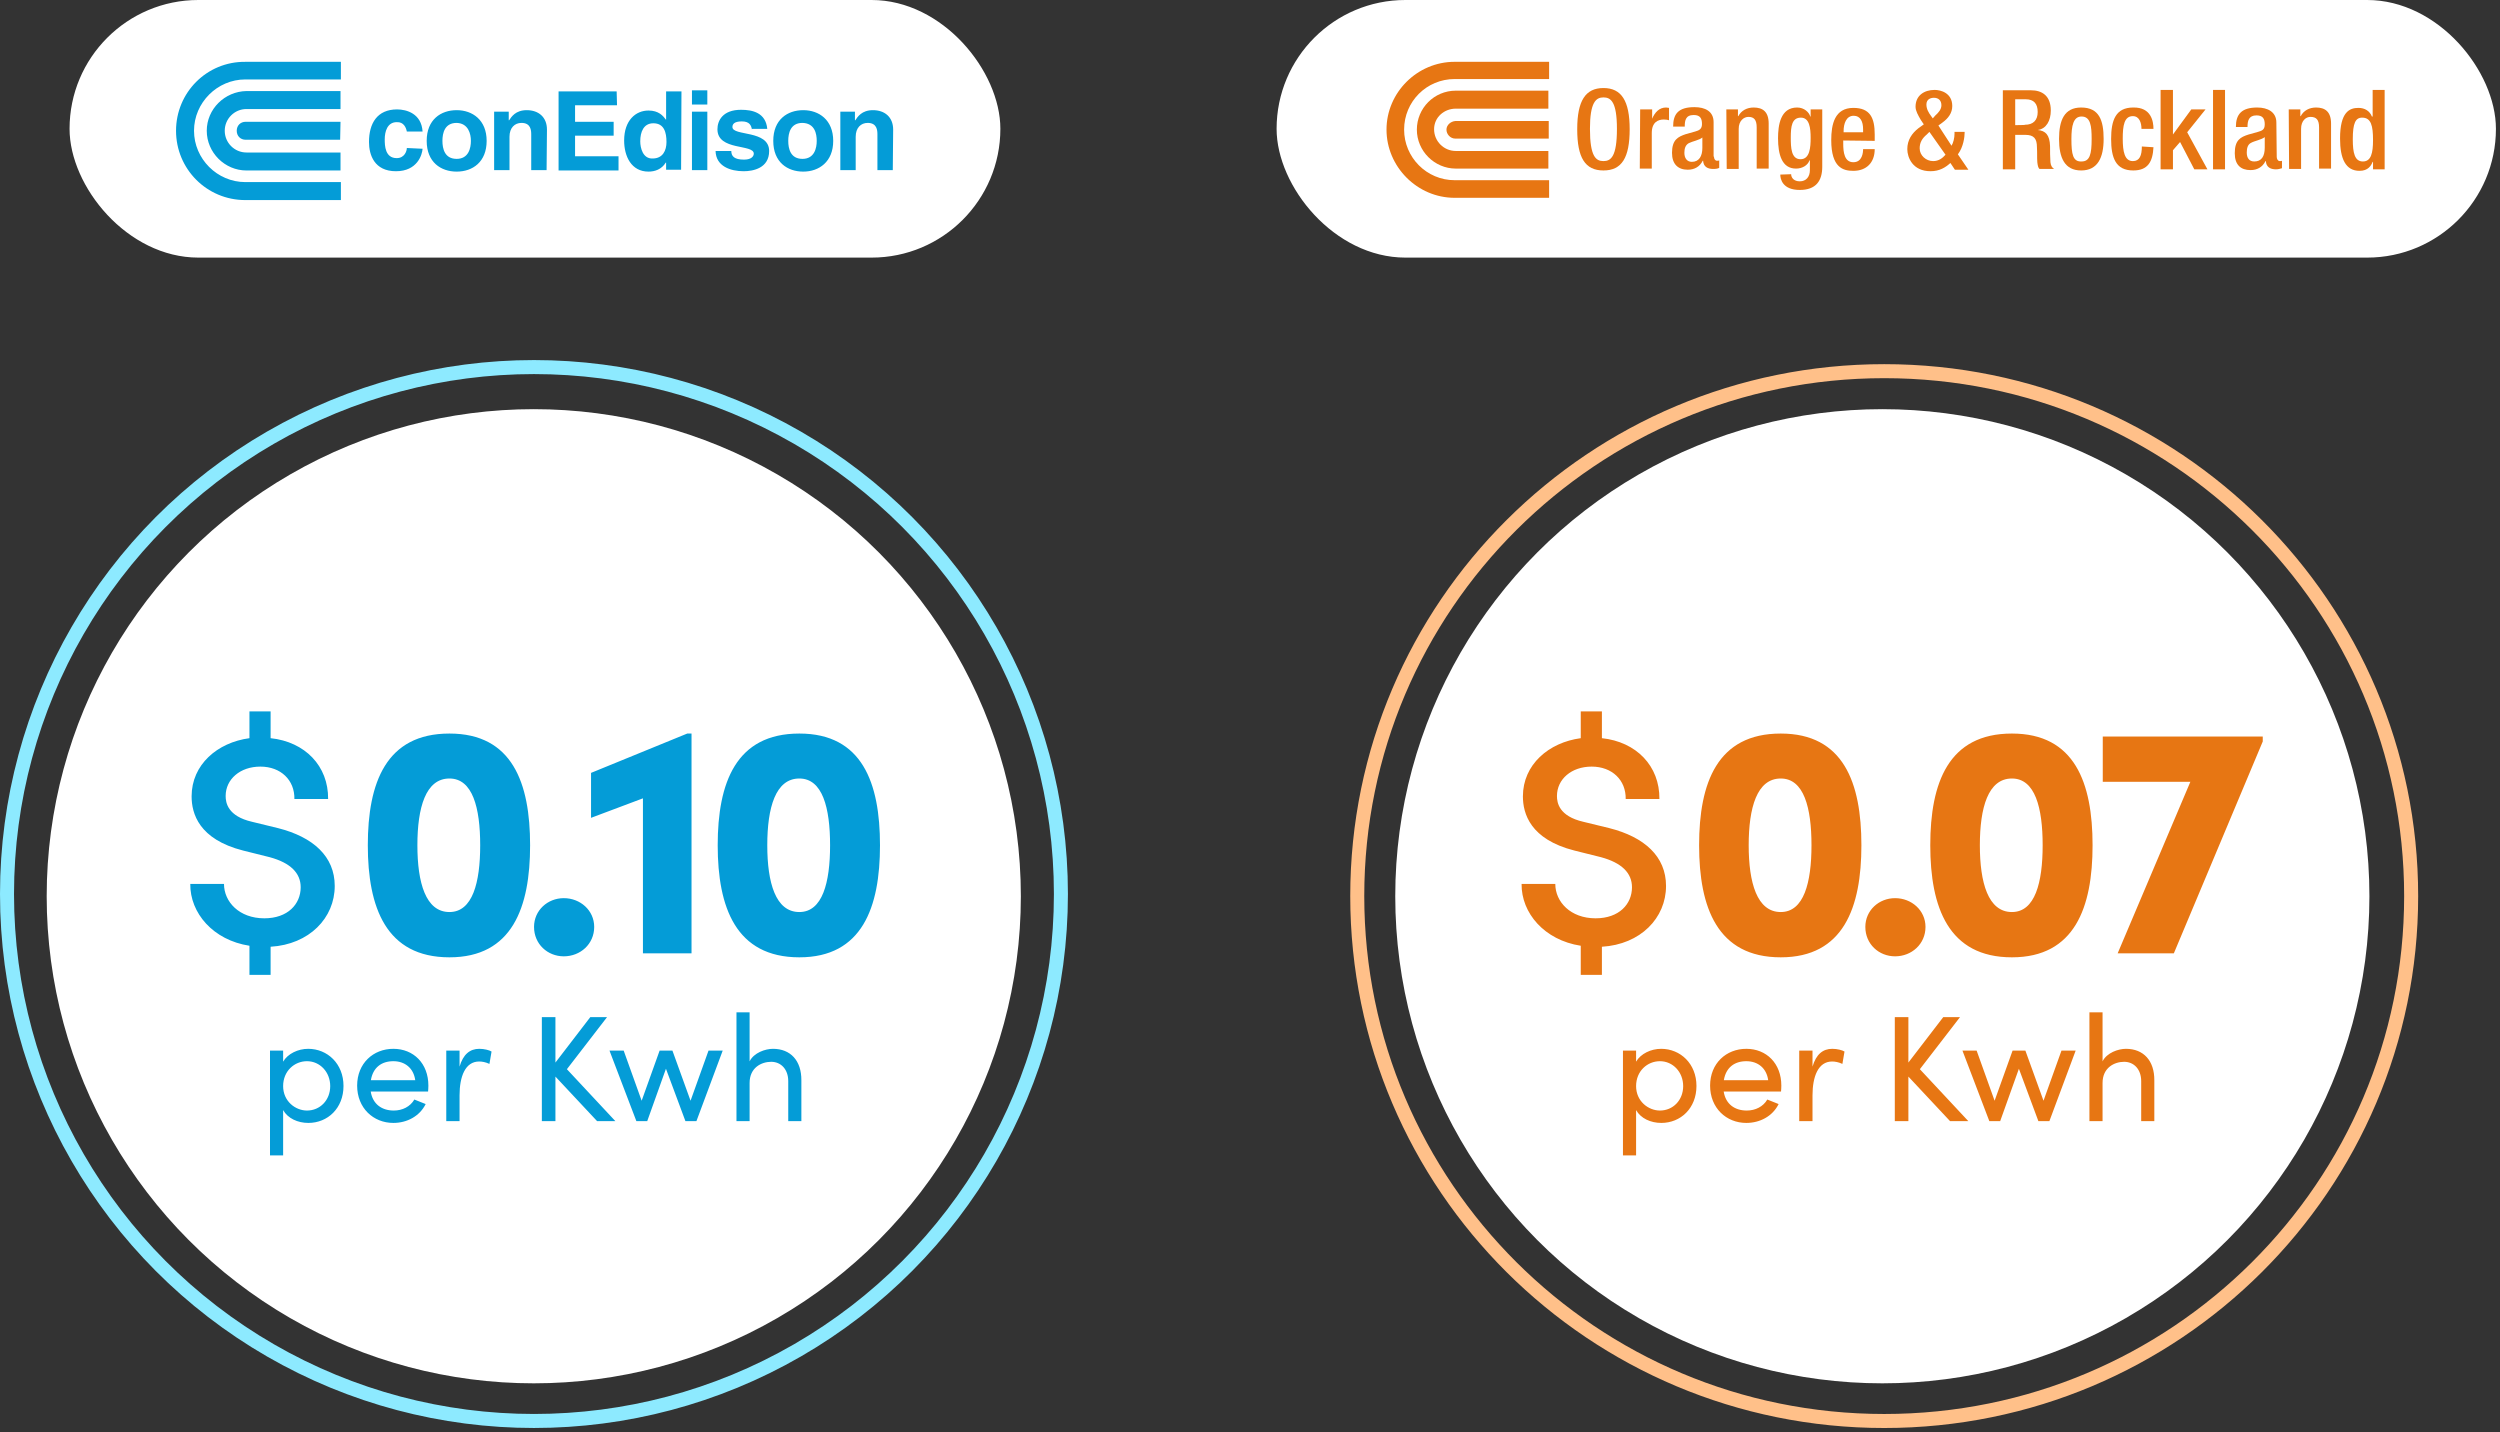 <svg width="611" height="350" viewBox="0 0 611 350" fill="none" xmlns="http://www.w3.org/2000/svg">
<rect x="0" y="0" width="611" height="350" fill="#333333" stroke="none"/>
<path d="M589.287 219.002C589.287 289.848 531.633 347.291 460.5 347.291C389.367 347.291 331.713 289.848 331.713 219.002C331.713 148.156 389.367 90.713 460.5 90.713C531.633 90.713 589.287 148.156 589.287 219.002Z" stroke="#FFC089" stroke-width="3.426"/>
<circle cx="460.043" cy="219.043" r="119.043" fill="white"/>
<path d="M407.177 216.52C407.177 209.331 401.926 204.565 393.282 202.383L386.981 200.849C381.003 199.475 380.519 196.163 380.519 194.547C380.519 190.428 384.073 187.358 389.001 187.358C394.009 187.358 397.402 190.67 397.321 195.275H405.561C405.642 187.196 399.906 181.299 391.505 180.411V173.867H386.335V180.411C378.499 181.461 372.198 186.873 372.198 194.628C372.198 198.829 373.975 205.13 384.8 207.877L391.263 209.492C396.352 210.866 398.856 213.37 398.856 216.843C398.856 220.963 395.706 224.437 389.97 224.437C383.831 224.437 380.115 220.398 380.115 216.036H371.875C371.794 223.145 377.449 229.769 386.335 231.142V238.251H391.505V231.384C400.957 230.819 407.177 224.356 407.177 216.52ZM435.215 233.969C450.564 233.969 454.926 221.771 454.926 206.584C454.926 191.316 450.564 179.28 435.215 179.28C419.705 179.28 415.262 191.316 415.262 206.584C415.262 221.771 419.705 233.969 435.215 233.969ZM435.215 222.902C429.399 222.902 427.379 215.713 427.379 206.584C427.379 197.375 429.399 190.266 435.215 190.266C440.87 190.266 442.728 197.375 442.728 206.584C442.728 215.713 440.87 222.902 435.215 222.902ZM463.159 233.727C467.198 233.727 470.591 230.738 470.591 226.537C470.591 222.498 467.198 219.509 463.159 219.509C459.201 219.509 455.889 222.498 455.889 226.537C455.889 230.738 459.201 233.727 463.159 233.727ZM491.713 233.969C507.061 233.969 511.424 221.771 511.424 206.584C511.424 191.316 507.061 179.28 491.713 179.28C476.202 179.28 471.759 191.316 471.759 206.584C471.759 221.771 476.202 233.969 491.713 233.969ZM491.713 222.902C485.896 222.902 483.877 215.713 483.877 206.584C483.877 197.375 485.896 190.266 491.713 190.266C497.367 190.266 499.225 197.375 499.225 206.584C499.225 215.713 497.367 222.902 491.713 222.902ZM513.917 191.074H535.325L517.552 233H531.285L553.016 181.218V180.007H513.917V191.074Z" fill="#E77613"/>
<path d="M405.982 256.332C403.511 256.332 401.003 257.512 399.86 259.467V256.775H396.651V282.373H399.86V271.307C401.003 273.336 403.437 274.443 406.019 274.443C410.741 274.443 414.614 270.865 414.614 265.406C414.614 259.984 410.704 256.332 405.982 256.332ZM405.687 271.418C402.884 271.418 399.86 269.168 399.86 265.443C399.86 261.754 402.626 259.357 405.687 259.357C408.86 259.357 411.368 262.012 411.368 265.443C411.368 268.91 408.86 271.418 405.687 271.418ZM435.358 265.332C435.358 259.873 431.706 256.332 426.8 256.332C421.895 256.332 417.948 259.873 417.948 265.332C417.948 270.791 421.895 274.443 426.8 274.443C430.12 274.443 433.219 272.82 434.694 269.832L431.928 268.725C430.932 270.459 429.014 271.418 426.911 271.418C423.96 271.418 421.747 269.832 421.268 266.77H435.284C435.321 266.291 435.358 265.811 435.358 265.332ZM421.305 264.004C421.821 260.906 423.887 259.357 426.8 259.357C429.641 259.357 431.743 261.053 432.149 264.004H421.305ZM447.809 256.332C445.522 256.332 443.863 257.66 442.977 260.684V256.775H439.731V274H442.977V267.693C442.977 263.156 444.342 259.43 447.772 259.43C448.436 259.43 449.358 259.578 450.281 260.02L450.797 256.996C450.281 256.664 449.026 256.332 447.809 256.332ZM469.213 261.311L479.025 248.586H474.93L466.41 259.689V248.586H463.09V274H466.41V263.119L476.59 274H481.053L469.213 261.311ZM499.432 269.02L495.006 256.775H491.871L487.481 269.02L483.092 256.775H479.625L486.19 274H488.846L493.42 261.201L498.178 274H500.871L507.289 256.775H503.822L499.432 269.02ZM519.583 256.332C517.701 256.332 514.898 257.291 513.865 259.393V247.406H510.656V274H513.865V264.668C513.865 260.943 516.742 259.504 519.14 259.504C521.537 259.504 523.308 261.348 523.308 264.225V274H526.517V264.041C526.554 259.209 523.861 256.332 519.583 256.332Z" fill="#E77613"/>
<rect x="312" width="298.005" height="62.959" rx="31.479" fill="white"/>
<path d="M355.528 15.106C346.371 15.106 338.863 22.615 338.863 31.68C338.863 40.745 346.371 48.346 355.528 48.346H378.604V44.042H355.528C348.661 44.042 343.166 38.456 343.166 31.68C343.166 24.812 348.661 19.318 355.528 19.318H378.604V15.106H355.528Z" fill="#E77613"/>
<path d="M355.803 26.552H378.421V22.157H355.803C350.492 22.157 346.28 26.46 346.28 31.68C346.28 36.9 350.583 41.203 355.803 41.203H378.421V36.9H355.803C352.873 36.9 350.492 34.519 350.492 31.588C350.492 28.658 352.964 26.552 355.803 26.552Z" fill="#E77613"/>
<path d="M353.514 31.68C353.514 32.779 354.429 33.878 355.711 33.878H378.512V29.574H355.711C354.521 29.666 353.514 30.581 353.514 31.68Z" fill="#E77613"/>
<path d="M391.882 41.661C396.369 41.661 398.292 38.548 398.292 31.588C398.292 24.629 396.277 21.516 391.882 21.516C387.486 21.516 385.472 24.629 385.472 31.588C385.472 38.548 387.395 41.661 391.882 41.661ZM391.882 39.372C390.05 39.372 388.585 38.273 388.585 31.497C388.585 24.995 390.05 23.805 391.882 23.805C393.713 23.805 395.178 24.904 395.178 31.497C395.178 38.273 393.713 39.372 391.882 39.372Z" fill="#E77613"/>
<path d="M400.856 26.735H403.786V29.024C404.427 27.468 405.526 26.277 407.174 26.277C407.449 26.277 407.724 26.369 407.907 26.369V29.391C407.724 29.299 407.174 29.208 406.625 29.208C405.251 29.208 403.694 29.849 403.694 32.504V41.203H400.764L400.856 26.735Z" fill="#E77613"/>
<path d="M416.056 33.603C415.324 34.244 413.675 34.519 412.76 34.977C411.935 35.434 411.661 36.259 411.661 37.358C411.661 38.639 412.302 39.555 413.492 39.555C415.232 39.555 416.056 38.182 416.056 36.167V33.603ZM418.895 38.273C418.895 38.823 419.169 39.281 419.627 39.281C419.81 39.281 420.085 39.281 420.177 39.189V41.02C419.902 41.203 419.353 41.295 418.712 41.295C417.338 41.295 416.331 40.746 416.239 39.281H416.148C415.415 40.746 414.133 41.478 412.485 41.478C410.104 41.478 408.639 40.105 408.639 37.358C408.639 34.153 410.104 33.42 412.027 32.779L414.316 32.138C415.324 31.863 415.965 31.497 415.965 30.307C415.965 28.933 415.507 28.109 413.95 28.109C411.935 28.109 411.752 29.482 411.752 30.948H408.914C408.914 27.834 410.196 26.186 414.133 26.186C416.697 26.186 418.803 27.193 418.803 29.849V38.273H418.895Z" fill="#E77613"/>
<path d="M421.917 26.735H424.755V28.384H424.847C425.58 27.01 426.953 26.277 428.601 26.277C430.799 26.277 432.264 27.285 432.264 30.215V41.203H429.334V31.131C429.334 29.299 428.693 28.567 427.319 28.567C426.221 28.567 424.939 29.482 424.939 31.497V41.295H422.008L421.917 26.735Z" fill="#E77613"/>
<path d="M435.103 42.668C435.103 43.767 435.652 46.423 439.864 46.423C443.802 46.423 445.359 44.225 445.359 40.745V26.735H442.52V28.475H442.428C442.154 27.468 440.963 26.277 439.223 26.277C435.103 26.277 434.553 30.673 434.553 33.786C434.553 37.724 435.469 41.203 438.949 41.203C440.414 41.203 441.787 40.471 442.245 39.189H442.337V41.57C442.337 43.218 441.421 44.317 439.864 44.317C438.491 44.317 437.758 43.492 437.758 42.577L435.103 42.668ZM437.667 33.603C437.667 30.856 437.941 28.75 440.139 28.75C442.245 28.75 442.52 31.314 442.52 33.694C442.52 35.984 442.337 38.914 440.047 38.914C437.758 38.914 437.667 36.075 437.667 33.603Z" fill="#E77613"/>
<path d="M458.179 34.427V32.87C458.179 28.841 457.08 26.369 452.959 26.369C448.381 26.369 447.556 30.398 447.556 34.244C447.556 41.02 450.487 41.753 452.959 41.753C456.164 41.753 458.179 39.738 458.179 36.442H455.34C455.34 37.266 455.157 39.647 452.959 39.647C450.761 39.647 450.487 37.174 450.487 35.16V34.336L458.179 34.427ZM450.578 32.321V32.046C450.578 30.215 451.219 28.292 453.051 28.292C454.699 28.292 455.34 29.757 455.34 31.588V32.321H450.578Z" fill="#E77613"/>
<path d="M472.372 28.933L471.914 28.292C471.365 27.559 470.815 26.644 470.815 25.545C470.815 24.263 471.822 23.897 472.647 23.897C473.745 23.897 474.478 24.538 474.478 25.728C474.478 26.735 473.745 27.559 473.013 28.2L472.372 28.933ZM473.745 30.673L474.753 29.94C476.126 28.933 477.133 27.651 477.133 25.911C477.133 22.706 474.295 21.974 472.83 21.974C470.266 21.974 468.16 23.347 468.16 26.094C468.16 27.102 468.801 28.2 469.442 29.299L470.174 30.398L468.892 31.314C467.244 32.596 466.145 34.244 466.145 36.442C466.145 38.456 467.427 41.844 471.822 41.844C474.02 41.844 475.485 40.929 476.676 39.83L477.774 41.478H481.071L478.507 37.724C479.881 35.892 480.155 33.42 480.155 32.413V32.23H477.683V32.687C477.683 33.695 477.408 34.885 476.95 35.618L473.745 30.673ZM471.548 32.23L475.485 37.815C474.753 38.639 473.837 39.372 472.463 39.372C470.724 39.372 469.167 37.998 469.167 36.259C469.167 34.794 469.808 33.786 470.907 32.87L471.548 32.23Z" fill="#E77613"/>
<path d="M489.404 41.386H492.517V32.962H494.99C497.096 32.962 497.828 33.878 497.828 35.984C497.92 37.449 497.828 38.456 497.92 39.647C498.011 40.379 498.103 41.02 498.469 41.295H502.041C501.583 41.02 501.216 40.562 501.125 39.647C501.033 38.548 501.033 36.9 501.033 35.709C500.942 32.962 499.934 31.955 498.011 31.772C500.118 31.497 501.216 29.482 501.216 27.01C501.216 23.347 499.019 22.065 496.363 22.065H489.495V41.386M492.517 30.581V24.263H495.081C497.096 24.263 498.011 25.362 498.011 27.376C498.011 29.391 496.913 30.49 494.898 30.49C495.081 30.581 492.517 30.581 492.517 30.581Z" fill="#E77613"/>
<path d="M503.231 33.969C503.231 38.548 504.605 41.661 508.634 41.661C512.663 41.661 514.128 38.548 514.128 33.969C514.128 29.391 513.029 26.277 508.634 26.277C504.513 26.277 503.231 29.391 503.231 33.969ZM506.253 33.969C506.253 30.764 506.711 28.475 508.725 28.475C510.923 28.475 511.198 30.764 511.198 33.969C511.198 37.724 510.74 39.464 508.725 39.464C506.619 39.555 506.253 37.724 506.253 33.969Z" fill="#E77613"/>
<path d="M526.307 35.984C526.124 39.555 524.933 41.661 521.362 41.661C517.058 41.661 515.959 38.548 515.959 33.969C515.959 29.391 517.058 26.277 521.362 26.277C525.757 26.186 526.307 29.666 526.307 31.497H523.376C523.376 30.123 522.919 28.384 521.27 28.384C519.164 28.384 518.798 30.673 518.798 33.878C518.798 37.083 519.256 39.372 521.27 39.372C522.919 39.372 523.468 37.998 523.468 35.801L526.307 35.984Z" fill="#E77613"/>
<path d="M528.047 21.974H531.069V32.87L535.556 26.735H539.035L534.548 32.321L539.493 41.386H536.288L532.809 34.702L531.069 36.716V41.386H528.047V21.974Z" fill="#E77613"/>
<path d="M543.797 21.974H540.866V41.386H543.797V21.974Z" fill="#E77613"/>
<path d="M556.342 29.94C556.342 27.376 554.235 26.277 551.671 26.277C547.826 26.277 546.452 27.926 546.452 31.039H549.291C549.291 29.574 549.565 28.2 551.488 28.2C553.045 28.2 553.503 29.024 553.503 30.398C553.503 31.68 552.862 31.955 551.855 32.229L549.565 32.87C547.551 33.511 546.177 34.244 546.177 37.449C546.177 40.288 547.642 41.57 550.023 41.57C551.671 41.57 552.953 40.837 553.686 39.372H553.778C553.869 40.837 554.876 41.386 556.25 41.386C556.891 41.386 557.349 41.203 557.715 41.112V39.28C557.624 39.372 557.44 39.372 557.166 39.372C556.708 39.372 556.433 38.822 556.433 38.365L556.342 29.94ZM553.503 36.075C553.503 38.273 552.679 39.464 550.939 39.464C549.657 39.464 549.108 38.548 549.108 37.266C549.108 36.167 549.382 35.251 550.206 34.885C551.03 34.427 552.679 34.152 553.503 33.511V36.075Z" fill="#E77613"/>
<path d="M559.364 26.735H562.202V28.384H562.294C563.026 27.01 564.4 26.277 566.048 26.277C568.246 26.277 569.711 27.285 569.711 30.215V41.203H566.781V31.131C566.781 29.299 566.14 28.567 564.675 28.567C563.576 28.567 562.385 29.482 562.385 31.497V41.295H559.455L559.364 26.735Z" fill="#E77613"/>
<path d="M579.967 41.386H582.806V21.974H579.875V28.475H579.692C579.143 27.102 577.952 26.369 576.396 26.369C574.198 26.369 571.909 27.376 571.909 33.878C571.909 38.823 573.282 41.753 576.67 41.753C578.776 41.753 579.509 40.471 579.875 39.555H579.967V41.386ZM579.967 34.244C579.967 37.357 579.509 39.464 577.494 39.464C575.48 39.464 575.022 37.357 575.022 34.061C575.022 30.123 575.663 28.75 577.311 28.75C579.509 28.75 579.967 30.764 579.967 34.244Z" fill="#E77613"/>
<circle cx="130.453" cy="219.043" r="119.043" fill="white"/>
<circle cx="130.5" cy="218.5" r="128.787" stroke="#8DEAFF" stroke-width="3.426"/>
<path d="M81.808 216.52C81.808 209.331 76.557 204.565 67.913 202.383L61.612 200.849C55.634 199.475 55.149 196.163 55.149 194.547C55.149 190.428 58.704 187.358 63.632 187.358C68.64 187.358 72.033 190.67 71.952 195.275H80.192C80.273 187.196 74.537 181.299 66.136 180.411V173.867H60.966V180.411C53.13 181.461 46.829 186.873 46.829 194.628C46.829 198.829 48.606 205.13 59.431 207.877L65.893 209.492C70.983 210.866 73.487 213.37 73.487 216.843C73.487 220.963 70.336 224.437 64.601 224.437C58.461 224.437 54.745 220.398 54.745 216.036H46.505C46.425 223.145 52.08 229.769 60.966 231.142V238.251H66.136V231.384C75.587 230.819 81.808 224.356 81.808 216.52ZM109.846 233.969C125.195 233.969 129.557 221.771 129.557 206.584C129.557 191.316 125.195 179.28 109.846 179.28C94.336 179.28 89.893 191.316 89.893 206.584C89.893 221.771 94.336 233.969 109.846 233.969ZM109.846 222.902C104.03 222.902 102.01 215.713 102.01 206.584C102.01 197.375 104.03 190.266 109.846 190.266C115.501 190.266 117.359 197.375 117.359 206.584C117.359 215.713 115.501 222.902 109.846 222.902ZM137.79 233.727C141.829 233.727 145.222 230.738 145.222 226.537C145.222 222.498 141.829 219.509 137.79 219.509C133.832 219.509 130.519 222.498 130.519 226.537C130.519 230.738 133.832 233.727 137.79 233.727ZM144.451 188.893V199.879L157.134 195.113V233H169.009V179.28H167.959L144.451 188.893ZM195.359 233.969C210.708 233.969 215.07 221.771 215.07 206.584C215.07 191.316 210.708 179.28 195.359 179.28C179.849 179.28 175.406 191.316 175.406 206.584C175.406 221.771 179.849 233.969 195.359 233.969ZM195.359 222.902C189.543 222.902 187.523 215.713 187.523 206.584C187.523 197.375 189.543 190.266 195.359 190.266C201.014 190.266 202.872 197.375 202.872 206.584C202.872 215.713 201.014 222.902 195.359 222.902Z" fill="#049CD7"/>
<path d="M75.32 256.332C72.849 256.332 70.341 257.512 69.197 259.467V256.775H65.988V282.373H69.197V271.307C70.341 273.336 72.775 274.443 75.357 274.443C80.078 274.443 83.951 270.865 83.951 265.406C83.951 259.984 80.041 256.332 75.32 256.332ZM75.025 271.418C72.222 271.418 69.197 269.168 69.197 265.443C69.197 261.754 71.964 259.357 75.025 259.357C78.197 259.357 80.705 262.012 80.705 265.443C80.705 268.91 78.197 271.418 75.025 271.418ZM104.696 265.332C104.696 259.873 101.044 256.332 96.138 256.332C91.232 256.332 87.286 259.873 87.286 265.332C87.286 270.791 91.232 274.443 96.138 274.443C99.458 274.443 102.556 272.82 104.032 269.832L101.265 268.725C100.269 270.459 98.351 271.418 96.249 271.418C93.298 271.418 91.085 269.832 90.605 266.77H104.622C104.659 266.291 104.696 265.811 104.696 265.332ZM90.642 264.004C91.159 260.906 93.224 259.357 96.138 259.357C98.978 259.357 101.081 261.053 101.487 264.004H90.642ZM117.147 256.332C114.86 256.332 113.2 257.66 112.315 260.684V256.775H109.069V274H112.315V267.693C112.315 263.156 113.68 259.43 117.11 259.43C117.774 259.43 118.696 259.578 119.618 260.02L120.135 256.996C119.618 256.664 118.364 256.332 117.147 256.332ZM138.551 261.311L148.362 248.586H144.268L135.747 259.689V248.586H132.428V274H135.747V263.119L145.928 274H150.391L138.551 261.311ZM168.77 269.02L164.344 256.775H161.208L156.819 269.02L152.43 256.775H148.962L155.528 274H158.184L162.758 261.201L167.516 274H170.208L176.626 256.775H173.159L168.77 269.02ZM188.92 256.332C187.039 256.332 184.236 257.291 183.203 259.393V247.406H179.994V274H183.203V264.668C183.203 260.943 186.08 259.504 188.478 259.504C190.875 259.504 192.646 261.348 192.646 264.225V274H195.855V264.041C195.892 259.209 193.199 256.332 188.92 256.332Z" fill="#049CD7"/>
<rect x="17" width="227.491" height="62.959" rx="31.479" fill="white"/>
<path d="M103.276 36.355C103.185 37.82 101.994 41.849 96.775 41.849C91.464 41.849 90.182 37.82 90.182 34.707C90.182 30.128 92.196 26.74 97.049 26.74C99.339 26.74 103.001 27.748 103.276 32.143H99.43C99.247 31.227 98.698 29.762 96.958 29.854C94.669 29.854 94.028 32.143 94.028 34.066C94.028 35.623 94.119 38.645 96.958 38.645C98.881 38.645 99.43 36.905 99.43 36.172L103.276 36.355ZM118.935 34.432C118.935 29.304 115.455 26.924 111.609 26.924C107.763 26.924 104.283 29.213 104.283 34.432C104.283 39.652 107.763 41.941 111.609 41.941C115.547 41.941 118.935 39.56 118.935 34.432ZM115.089 34.432C115.089 36.172 114.539 38.828 111.609 38.828C108.679 38.828 108.129 36.355 108.129 34.432C108.129 32.509 108.679 30.037 111.609 30.037C114.448 30.128 115.089 32.692 115.089 34.432ZM133.586 41.575H129.832V32.876C129.832 31.868 129.74 30.037 127.451 30.037C125.802 30.037 124.52 31.227 124.52 33.425V41.575H120.766V27.29H124.337V29.396H124.429C124.978 28.572 125.986 26.924 128.733 26.924C131.571 26.924 133.677 28.572 133.677 31.685L133.586 41.575ZM150.801 25.733H140.545V29.762H149.977V33.15H140.545V38.187H151.167V41.666H136.516V22.345H150.71L150.801 25.733ZM166.551 22.345H162.797V29.213H162.705C162.064 28.297 160.965 27.015 158.493 27.015C155.38 27.015 152.541 29.396 152.541 34.341C152.541 38.187 154.281 41.941 158.493 41.941C160.05 41.941 161.698 41.392 162.705 39.743H162.797V41.483H166.46L166.551 22.345ZM156.478 34.524C156.478 32.235 157.303 30.128 159.683 30.128C162.339 30.128 162.888 32.418 162.888 34.707C162.888 36.813 161.973 38.736 159.5 38.736C157.119 38.828 156.478 36.172 156.478 34.524ZM169.115 41.575H172.87V27.29H169.115V41.575ZM169.115 25.55H172.87V22.07H169.115V25.55ZM183.766 31.594C183.583 30.678 183.217 29.671 181.294 29.671C179.371 29.671 179.005 30.403 179.005 31.044C179.005 33.333 187.979 31.685 187.979 36.905C187.979 41.117 184.041 41.849 181.752 41.849C178.547 41.849 174.976 40.659 174.884 36.905H178.73C178.73 38.187 179.463 39.011 181.843 39.011C183.766 39.011 184.224 38.095 184.224 37.546C184.224 35.165 175.342 36.905 175.342 31.594C175.342 29.488 176.624 26.832 181.111 26.832C183.95 26.832 187.154 27.564 187.521 31.502H183.858M203.637 34.432C203.637 29.304 200.157 26.924 196.311 26.924C192.466 26.924 188.986 29.213 188.986 34.432C188.986 39.652 192.466 41.941 196.311 41.941C200.157 41.941 203.637 39.56 203.637 34.432ZM199.608 34.432C199.608 36.172 199.059 38.828 196.128 38.828C193.198 38.828 192.649 36.355 192.649 34.432C192.649 32.509 193.198 30.037 196.128 30.037C199.15 30.128 199.608 32.692 199.608 34.432ZM218.197 41.575H214.442V32.876C214.442 31.868 214.351 30.037 212.062 30.037C210.413 30.037 209.131 31.227 209.131 33.425V41.575H205.377V27.29H208.948V29.396H209.04C209.589 28.572 210.596 26.924 213.344 26.924C216.182 26.924 218.288 28.572 218.288 31.685L218.197 41.575ZM83.222 44.505H59.963C53.096 44.505 47.418 38.828 47.418 31.96C47.418 25.092 53.096 19.415 59.963 19.415H83.314V15.111H59.963C50.532 15.019 43.023 22.62 43.023 31.96C43.023 41.3 50.532 48.9 59.963 48.9H83.314V44.505M50.532 31.96C50.532 37.271 54.927 41.666 60.238 41.666H83.222V37.271H60.238C57.308 37.271 54.927 34.89 54.927 31.96C54.927 29.03 57.308 26.649 60.238 26.649H83.222V22.253H60.238C54.927 22.345 50.532 26.649 50.532 31.96ZM83.222 29.762H60.055C58.773 29.762 57.857 30.678 57.857 31.96C57.857 33.242 58.773 34.157 60.055 34.157H83.131L83.222 29.762Z" fill="#049CD7"/>
</svg>
